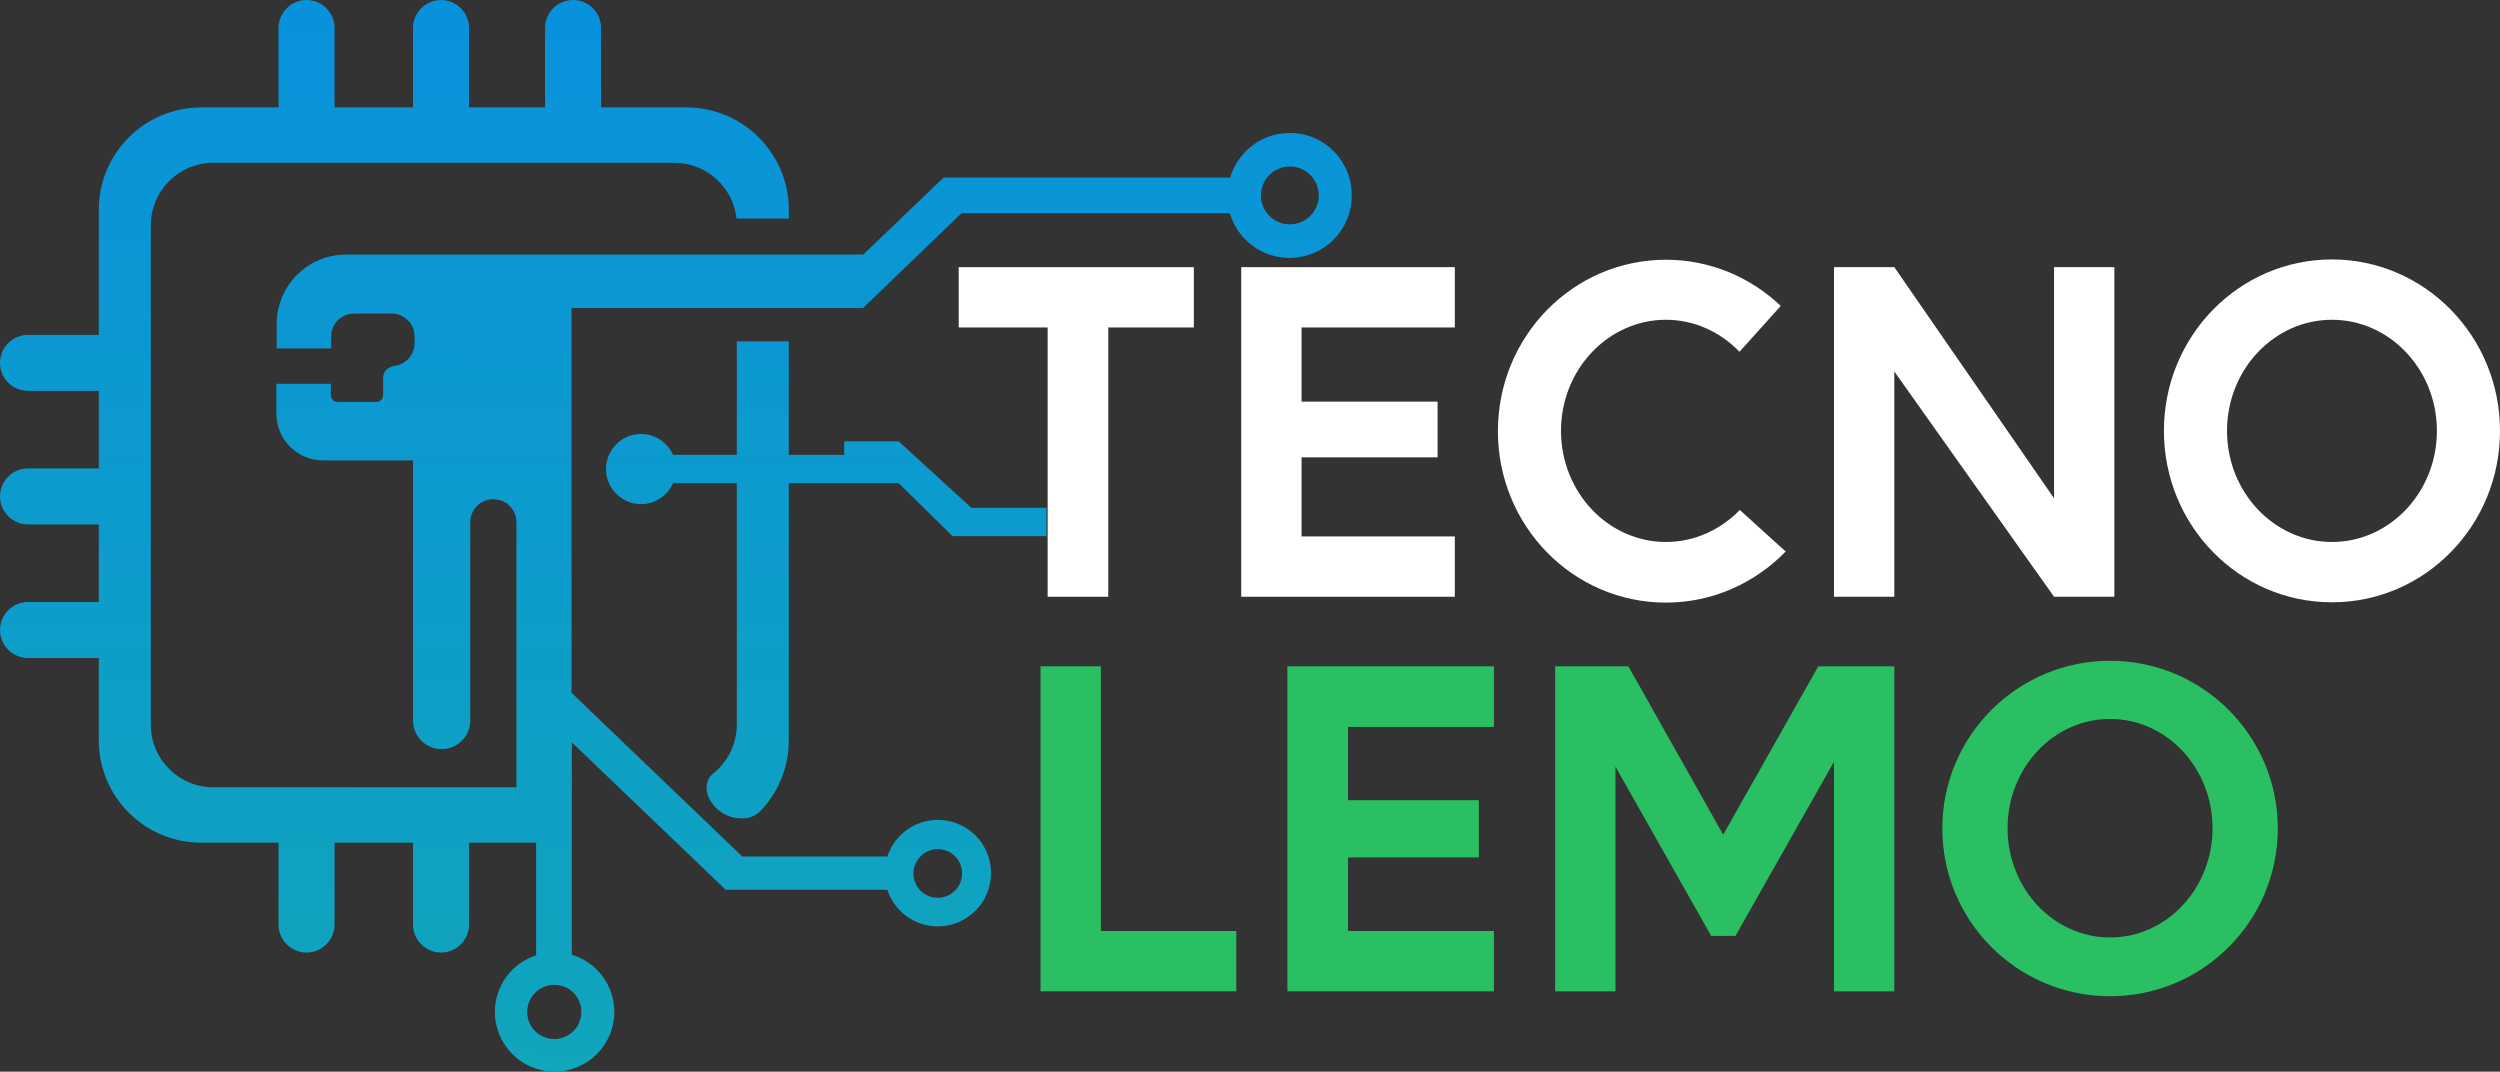 <?xml version="1.0" encoding="utf-8"?>
<!-- Generator: Adobe Illustrator 24.3.0, SVG Export Plug-In . SVG Version: 6.00 Build 0)  -->
<svg version="1.1" id="Layer_1" xmlns="http://www.w3.org/2000/svg" xmlns:xlink="http://www.w3.org/1999/xlink" x="0px" y="0px"
	 viewBox="0 0 812.3 348.2" style="enable-background:new 0 0 812.3 348.2;" xml:space="preserve">
<rect x="0" y="0" width="812.3" height="348.2" fill="#333333" stroke="none"/>
<style type="text/css">
	.st0{fill:#29BF62;}
	.st1{fill:#FFFFFF;}
	.st2{fill:none;stroke:#000000;stroke-width:2.017;stroke-miterlimit:10;}
	.st3{fill:url(#SVGID_1_);}
	.st4{fill:url(#SVGID_2_);}
</style>
<g>
	<g>
		<polygon class="st0" points="357.7,302.5 357.7,216.5 338.1,216.5 338.1,322.1 401.7,322.1 401.7,302.5 		"/>
		<polygon class="st0" points="485.4,236.2 485.4,216.5 418.3,216.5 418.3,322.1 485.4,322.1 485.4,302.5 438,302.5 438,278.6 
			480.5,278.6 480.5,260 438,260 438,236.2 		"/>
		<path class="st0" d="M685.6,214.7c-30.1,0-54.5,24.4-54.5,54.5s24.4,54.5,54.5,54.5s54.5-24.4,54.5-54.5S715.7,214.7,685.6,214.7z
			 M685.6,304.6c-18.4,0-33.3-15.9-33.3-35.5s14.9-35.5,33.3-35.5s33.3,15.9,33.3,35.5S704,304.6,685.6,304.6z"/>
		<polygon class="st0" points="590.8,216.5 559.9,271.2 529.1,216.5 505.3,216.5 505.3,322.1 524.9,322.1 524.9,249.1 556,304.1 
			563.9,304.1 595.9,247.5 595.9,322.1 615.5,322.1 615.5,216.5 		"/>
	</g>
	<g>
		<polygon class="st1" points="667.4,161.9 615.5,86.8 595.9,86.8 595.9,193.9 615.5,193.9 615.5,120.7 667.4,193.9 687,193.9 
			687,86.8 667.4,86.8 		"/>
		<polygon class="st1" points="340.4,86.8 311.5,86.8 311.5,106.4 340.4,106.4 340.4,193.9 360.1,193.9 360.1,106.4 387.9,106.4 
			387.9,86.8 360.1,86.8 		"/>
		<polygon class="st1" points="403.3,86.8 403.3,106.4 403.3,130.5 403.3,148.6 403.3,174.3 403.3,192.3 403.3,193.9 472.7,193.9 
			472.7,174.3 422.9,174.3 422.9,148.6 467.1,148.6 467.1,130.5 422.9,130.5 422.9,106.4 472.7,106.4 472.7,86.8 422.9,86.8 		"/>
		<path class="st1" d="M757.7,84.3c-30.2,0-54.6,24.9-54.6,55.7s24.4,55.7,54.6,55.7s54.6-24.9,54.6-55.7S787.8,84.3,757.7,84.3z
			 M757.7,176.1c-18.8,0-34.1-16.2-34.1-36.1s15.3-36.1,34.1-36.1s34.1,16.2,34.1,36.1S776.5,176.1,757.7,176.1z"/>
		<path class="st1" d="M541.3,176.1c-18.8,0-34.1-16.2-34.1-36.1s15.3-36.1,34.1-36.1c9.3,0,17.7,4,23.9,10.4l13.4-14.9
			c-9.8-9.3-22.9-15-37.3-15c-30.2,0-54.6,24.9-54.6,55.7s24.4,55.7,54.6,55.7c15.2,0,29-6.4,38.9-16.6l-14.9-13.5
			C559.1,172.1,550.6,176.1,541.3,176.1z"/>
	</g>
	<path class="st2" d="M159.8,121h1.1c3.8,0,7-3.1,7-7v-5.2c0-3.8-3.1-7-7-7h-1.1c-3.8,0-7,3.1-7,7v5.2
		C152.9,117.9,156,121,159.8,121z"/>
	<g>
		
			<linearGradient id="SVGID_1_" gradientUnits="userSpaceOnUse" x1="218.448" y1="-1.634" x2="219.98" y2="345.6" gradientTransform="matrix(1 0 0 -1 0 350.2)">
			<stop  offset="0" style="stop-color:#10A6BB"/>
			<stop  offset="1" style="stop-color:#0992DC"/>
		</linearGradient>
		<path class="st3" d="M419.1,43.2c-9.2,0-16.9,6.1-19.4,14.5h-93.1l-26.1,25H151h-14.7h-23.8c-12.5,0-22.6,10.1-22.6,22.6v7.9h17.7
			v-3.9c0-4.1,3.3-7.4,7.4-7.4h12.3c4.1,0,7.4,3.3,7.4,7.4v2.2c0,3.8-2.9,7-6.6,7.4l0,0c0,0-3.6,0.5-3.6,3.9v5.6
			c0,1.2-1,2.2-2.2,2.2h-12.6c-1.2,0-2.2-1-2.2-2.2v-3.7H89.8v9.7c0,8.4,6.8,15.2,15.2,15.2h29.2v84.5c0,5.2,4.2,9.3,9.3,9.3l0,0
			c5.2,0,9.3-4.2,9.3-9.3v-64.4c0-4.2,3.4-7.5,7.5-7.5c4.2,0,7.5,3.4,7.5,7.5v86.1H69.3c-11.2,0-20.3-9.1-20.3-20.3V73.2
			c0-11.2,9.1-20.3,20.3-20.3h149.8c10.5,0,19.1,7.9,20.2,18.1h17v-2.8c0-18.4-14.9-33.3-33.3-33.3h-27.7V9.1c0-5-4.1-9.1-9.1-9.1
			s-9.1,4.1-9.1,9.1v25.8h-24.7V9.1c0-5-4.1-9.1-9.1-9.1s-9.1,4.1-9.1,9.1v25.8h-25.5V9.1c0-5-4.1-9.1-9.1-9.1s-9.1,4.1-9.1,9.1
			v25.8H65.4c-18.4,0-33.3,14.9-33.3,33.3v40.6h-23c-5,0-9.1,4.1-9.1,9.1l0,0c0,5,4.1,9.1,9.1,9.1h23v25.2h-23c-5,0-9.1,4.1-9.1,9.1
			s4.1,9.1,9.1,9.1h23v25.2h-23c-5,0-9.1,4.1-9.1,9.1s4.1,9.1,9.1,9.1h23v26.7c0,18.4,14.9,33.3,33.3,33.3h25.1v26.6
			c0,5,4.1,9.1,9.1,9.1s9.1-4.1,9.1-9.1v-26.6h25.5v26.6c0,5,4.1,9.1,9.1,9.1s9.1-4.1,9.1-9.1v-26.6h21.8v36.6
			c-7.8,2.5-13.4,9.8-13.4,18.4c0,10.7,8.7,19.4,19.4,19.4c10.7,0,19.4-8.7,19.4-19.4c0-8.8-5.8-16.2-13.8-18.6v-36.5v-3.9v-4v-10.1
			v-14.5l50,47.9h52.5c2.3,6.9,8.7,11.9,16.4,11.9c9.5,0,17.3-7.7,17.3-17.3s-7.7-17.3-17.3-17.3c-7.7,0-14.1,5-16.4,11.9h-47.1
			l-55.5-53.2v-125h94.7l32-30.8h87.2c2.5,8.4,10.2,14.5,19.4,14.5c11.2,0,20.2-9.1,20.2-20.2C439.3,52.3,430.3,43.2,419.1,43.2z
			 M304.7,275.9c4.4,0,7.9,3.5,7.9,7.9s-3.5,7.9-7.9,7.9c-4.4,0-7.9-3.5-7.9-7.9S300.4,275.9,304.7,275.9z M188.9,328.8
			c0,4.8-3.9,8.8-8.8,8.8s-8.8-3.9-8.8-8.8c0-4.8,3.9-8.8,8.8-8.8S188.9,323.9,188.9,328.8z M419.1,72.9c-5.2,0-9.4-4.2-9.4-9.4
			s4.2-9.4,9.4-9.4s9.4,4.2,9.4,9.4S424.3,72.9,419.1,72.9z"/>
		
			<linearGradient id="SVGID_2_" gradientUnits="userSpaceOnUse" x1="267.617" y1="-1.851" x2="269.149" y2="345.383" gradientTransform="matrix(1 0 0 -1 0 350.2)">
			<stop  offset="0" style="stop-color:#10A6BB"/>
			<stop  offset="1" style="stop-color:#0992DC"/>
		</linearGradient>
		<path class="st4" d="M315.5,164.9L292,143.4h-17.7v4.4h-18v-36.9h-16.9v36.9h-20.7c-1.8-4-5.8-6.8-10.4-6.8
			c-6.3,0-11.4,5.1-11.4,11.4c0,6.3,5.1,11.4,11.4,11.4c4.6,0,8.6-2.8,10.4-6.8h20.7v78.5c0,6.6-3.2,12.4-8.1,16.2l0,0
			c-1.2,0.9-3.5,5.1,0.7,10.1c4,4.7,11,5.2,14.3,2.4c0,0,0.1-0.1,0.2-0.1c0.1-0.1,0.2-0.2,0.3-0.3c5.9-6,9.5-14.2,9.5-23.3V157H292
			l17.5,17.2H340V165h-24.5V164.9z"/>
	</g>
</g>
</svg>
